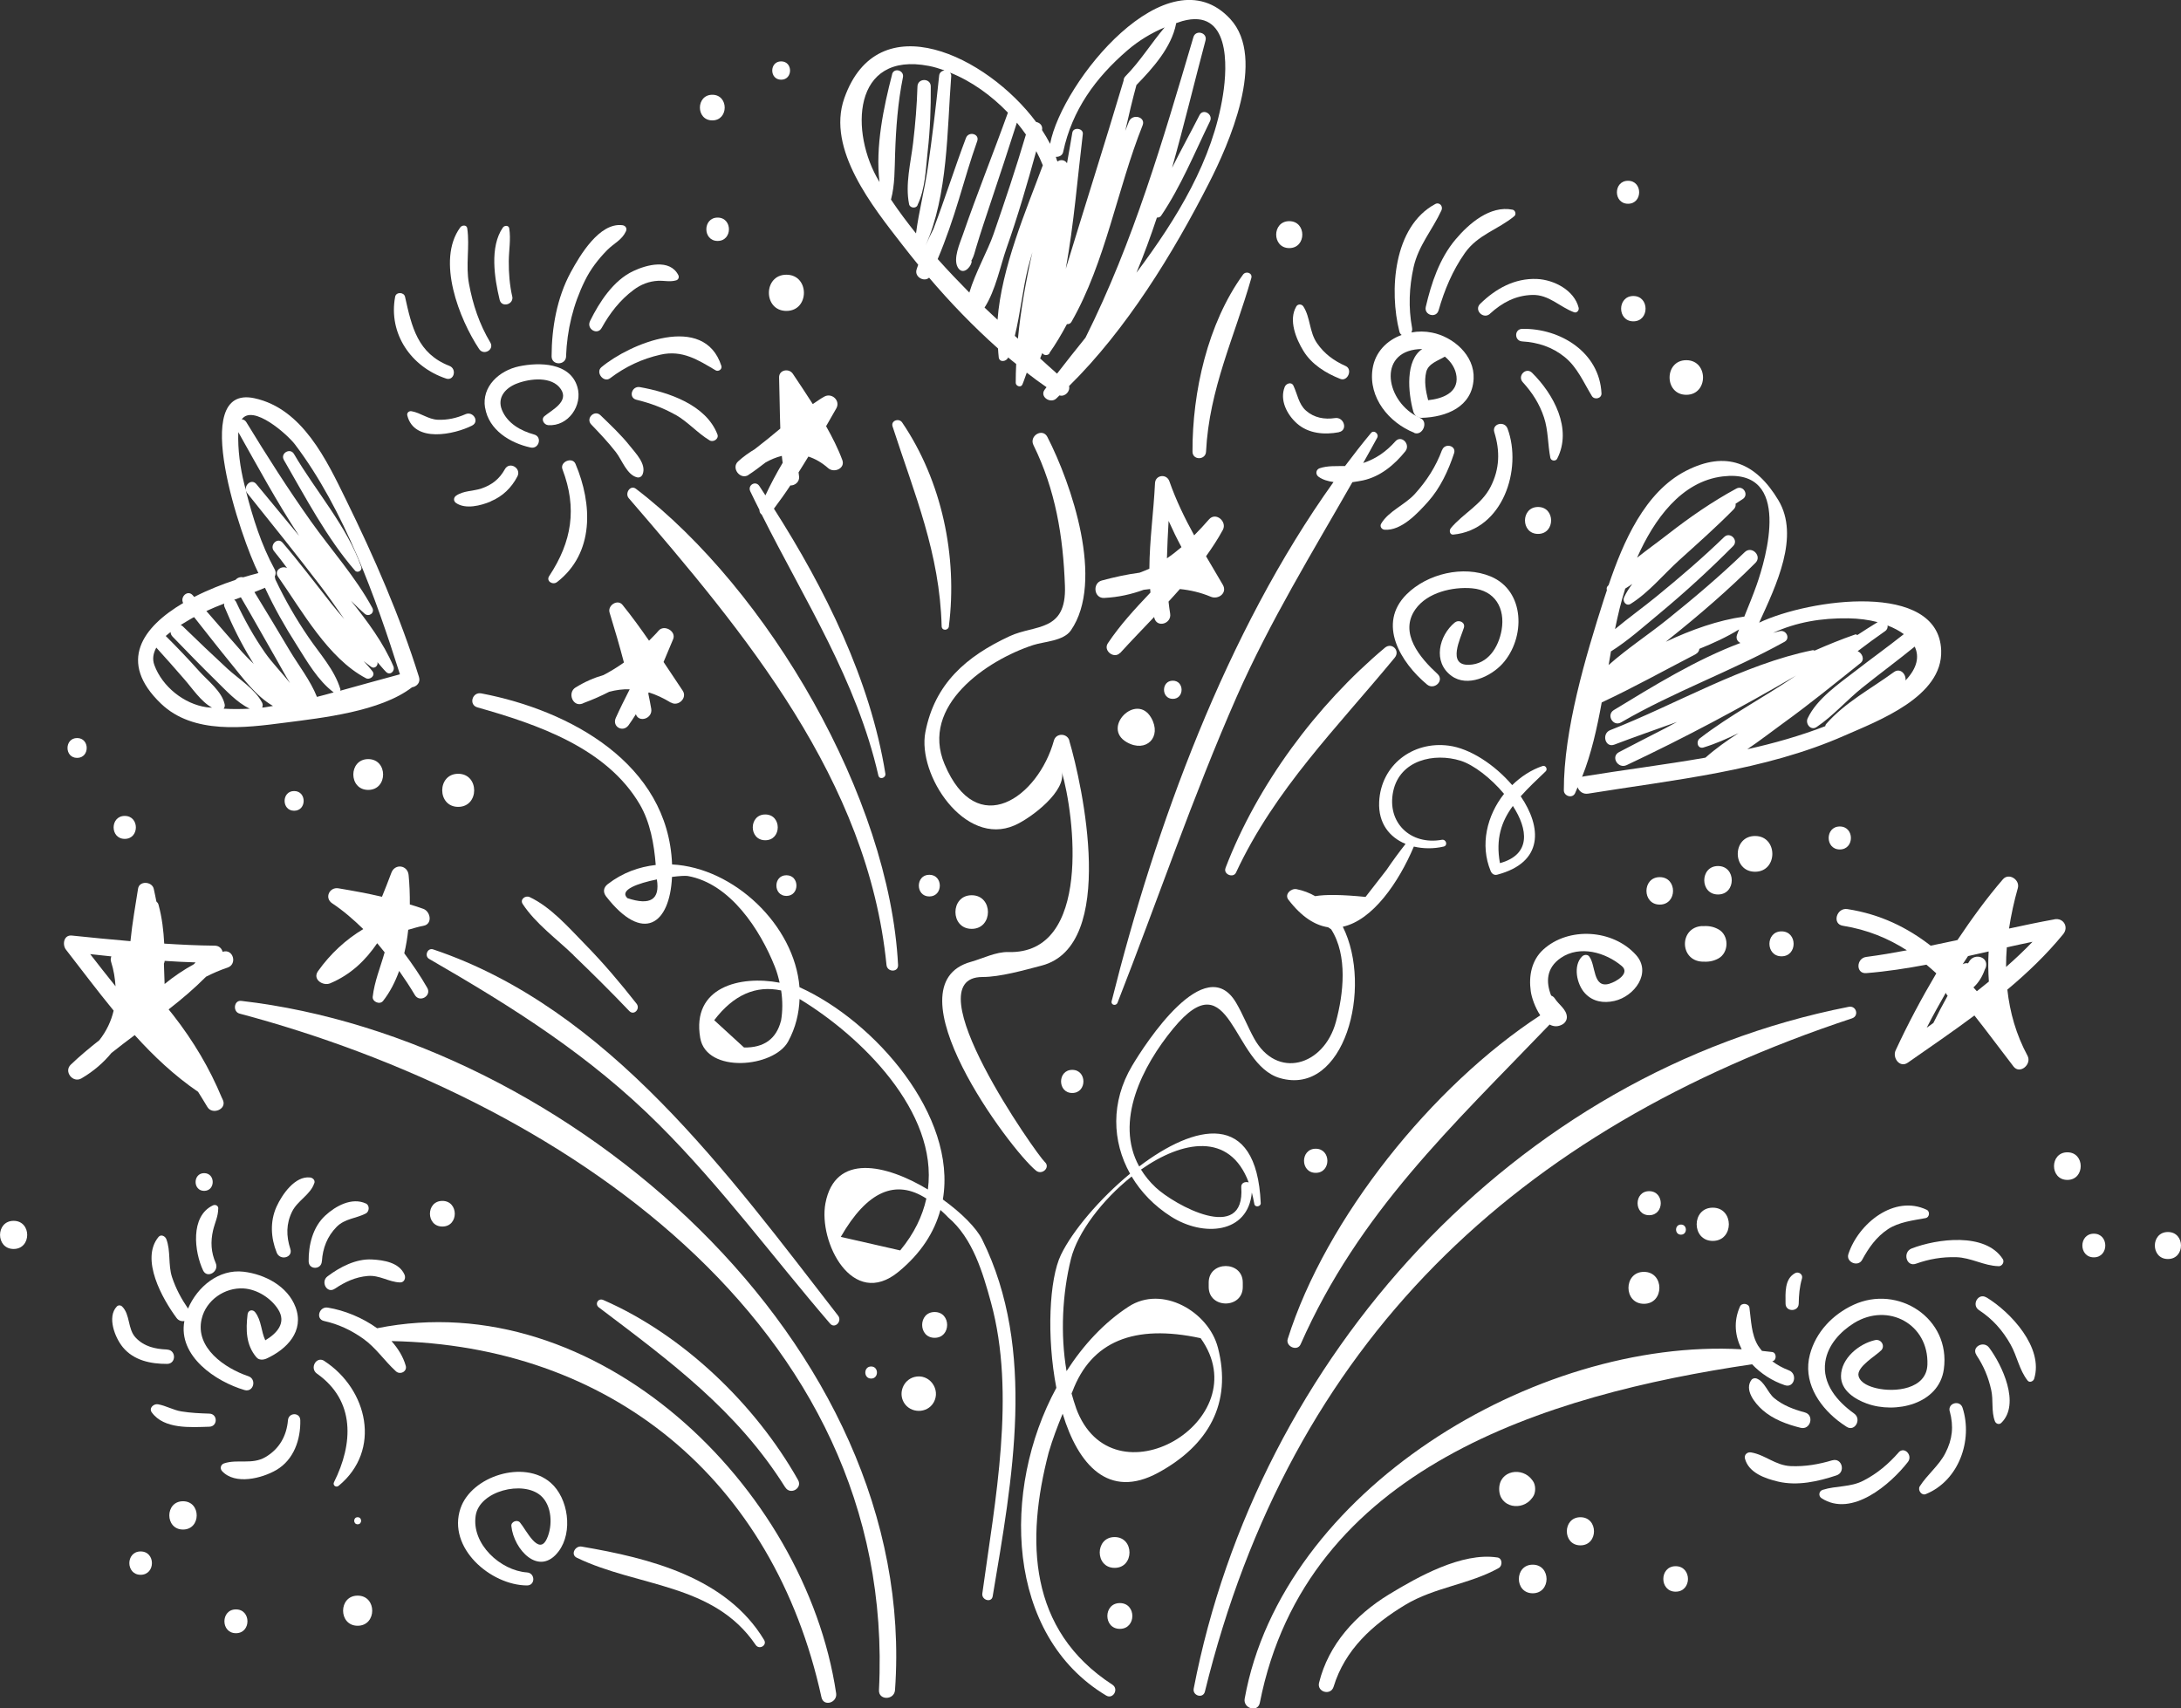 <svg xmlns="http://www.w3.org/2000/svg" id="Capa_2" viewBox="0 0 286.74 224.63"><rect x="0" y="0" width="286.74" height="224.63" fill="#333333" stroke="none"/><defs><style>      .cls-1 {        fill: #fff;        fill-rule: evenodd;      }    </style></defs><g id="Capa_1-2" data-name="Capa_1"><g><path class="cls-1" d="M160.11,177.16c-1.22-4.68-7.3-8.25-11.73-5.36-3.23,2.1-5.95,5.05-8.16,8.48-.83-4.89-.55-10.18.58-14.75.87-3.49,4.12-7.77,7.98-10.84,1.23,2.06,2.98,3.87,5.18,5.27,4.23,2.7,10.12,2.27,10.62-3.16.12.47.24.98.33,1.51.08.48.86.36.84-.12-.54-12.37-8.75-10.32-15.98-4.82-3.27-5.91.4-13.2,4.5-18.16,7.61-9.21,7.66,4.71,14,6.54,8.48,2.45,12.27-11.9,8.27-19.9,3.92-.86,7.34-5.81,9.34-10.54,1.24.29,2.6.31,3.92,0,.59-.14.33-.99-.24-.89-4.09.74-7.27-2.25-6.39-6.39.88-4.1,5.39-5.09,8.85-4.01,1.72.54,3.98,2.28,5.72,4.36-2.25,2.84-3.19,6.7-1.76,10.15.15.35.45.58.85.48,6.17-1.62,5.85-6.28,3.1-10.31.96-1.08,2.07-2.13,3.28-3.28.3-.28,0-.84-.41-.7-1.51.51-2.85,1.4-3.99,2.51-2.3-2.68-5.54-4.83-8.36-5.19-4.72-.62-8.91,2.56-9.13,7.4-.13,2.84,1.39,4.66,3.47,5.52-.87,1.11-1.71,2.25-2.5,3.42-.92,1.18-1.84,2.36-2.76,3.55-3.1-.31-5.29-.33-6.62-.1-.74-.42-1.54-.74-2.45-.92-.71-.14-1.63.67-1.07,1.39,1.75,2.28,3.51,3.36,5.21,3.62.14.09.26.18.41.27,2.2,3.45,1.62,8.49.62,12.18-1.58,5.8-7.78,7.61-10.77,2.13-.84-1.53-1.46-3.15-2.35-4.66-4.05-6.86-11.95,5.4-13.67,8.29-2.83,4.76-2.64,9.95-.27,14.19-4.01,3.31-7.56,7.52-9.08,10.65-1.55,3.19-1.91,10.78-.61,17.51-7.27,13.38-6.65,32.54,6.54,40.45.91.55,1.71-.84.83-1.42-11.07-7.19-11.39-18.98-8.38-30.53.51-1.74,1.15-3.43,1.84-5.1,2.02,6.66,6.01,11.34,12.59,7.74,6.55-3.58,9.73-9.09,7.81-16.47ZM197.2,113.49c-.58-3.19.19-5.48,1.7-7.52,2,3.08,2.41,6.39-1.7,7.52ZM164.17,155.47c-.45-.14-1.02.04-.98.63.55,7.54-8.83,2.3-11.25.03-.8-.75-1.43-1.54-1.93-2.35,5.43-3.82,11.67-4.98,14.16,1.69ZM141.47,185.12c-.22-.62-.41-1.26-.59-1.9.04-.08.07-.17.11-.25,2.47-6.58,8.09-8.92,16.86-7.02,7.74,10.81-11.66,22.19-16.39,9.16Z"></path><path class="cls-1" d="M123.96,157.7c1.87-10.96-8.9-23.41-18.85-27.9h0c-.65-8.14-8.61-15.72-16.75-16.14-.51-13.23-13.41-20.27-25.08-22.49-1.19-.23-1.7,1.5-.51,1.84,7.85,2.22,16.99,5.32,21.35,12.77,1.36,2.33,1.88,5.22,2.09,7.95-2.19.25-4.34,1-6.31,2.52-.57.44-.65,1.05-.21,1.62,4.82,6.19,8.37,3.73,8.66-2.57.99-.13,1.79-.17,2.07-.12,5.6.99,9.52,7.08,11.45,11.92.27.68.47,1.39.63,2.11-5.17-.99-11.6.55-10.44,7.26.81,4.72,9.68,3.92,11.56.47.99-1.82,1.43-3.71,1.5-5.59,8.11,4.91,18.22,14.84,16.87,25.05-5.49-3.31-12.21-4.84-13.47,1.82-.95,5.08,3.55,13.99,9.61,9,2.98-2.45,4.71-5.22,5.51-8.13.33.32.67.59,1.01.97,3.24,2.74,4.56,7.27,5.63,11.17,3.31,12.07.53,26.14-1.13,38.28-.13.88,1.21,1.28,1.36.38,2.56-15.3,5.81-32.39-1.38-46.91-.75-1.52-2.73-3.51-5.18-5.27ZM82.48,118.09c-1.11-1.08,1.38-1.95,3.88-2.46.43,2.64-.85,3.47-3.88,2.46ZM102.67,134.24c-.61,2.36-2.23,3.53-4.85,3.49-1.31-1.2-2.62-2.39-3.92-3.59,2.54-3.34,5.48-4.62,8.8-3.91.2,1.33.21,2.68-.02,4.01ZM118.35,164.41c-2.6-.6-5.21-1.19-7.81-1.78,3.46-6.02,7.21-7.65,11.25-5.04-.51,2.29-1.58,4.58-3.44,6.82Z"></path><path class="cls-1" d="M140.59,97.37c-.29-.99-1.75-1.02-2.03,0-2.07,7.46-10.12,13.23-14.38,3.1-3.23-7.69,5.55-13.67,11.67-15.66,1.41-.46,3.96-.51,4.94-1.92,4.47-6.47.07-19.28-3.09-25.44-.62-1.22-2.43-.15-1.83,1.07,2.9,5.88,3.91,12.02,4.14,18.53.22,6.1-3.96,5.06-7.25,6.59-5.73,2.66-9.87,6.25-11.1,12.63-1.08,5.59,5.17,15.12,11.73,12.25,2.24-.98,6.94-4.59,6.18-7.13,1.71,5.78,4.01,24.11-7.01,23.79-1.6-.05-3.36.85-4.89,1.28-11.01,3.03,5.1,24.67,8.54,27.46.8.64,1.94-.44,1.14-1.15-.99-.88-17.53-24.31-8.18-24.31,2.33,0,5.44-.89,7.78-1.5,10.01-2.62,5.33-23.82,3.63-29.57Z"></path><path class="cls-1" d="M243.48,133.9c.97-.32.58-1.71-.42-1.52-44.13,8.67-77.77,46.3-86.12,89.64-.18.95,1.23,1.36,1.47.4,11.29-45.97,40.94-73.91,85.07-88.52Z"></path><path class="cls-1" d="M173.51,61.56c-.53.18-.59.82-.15,1.13.56.4,1.25.59,1.96.69-14.14,19.77-23.43,45.33-29.17,68.26-.13.51.58.68.77.21,5.27-13.44,9.87-27.07,15.69-40.29,4.34-9.83,9.9-18.89,15.19-28.16.48-.06.94-.15,1.37-.23,2.29-.49,4.16-2.05,5.59-3.83.73-.91-.51-2.21-1.31-1.31-1.21,1.36-2.55,2.29-4.23,2.85.62-1.11,1.24-2.21,1.84-3.32.27-.5-.42-1.09-.81-.63-1.17,1.41-2.31,2.87-3.42,4.35-1.13.02-2.27-.07-3.34.29Z"></path><path class="cls-1" d="M118.07,126.88c-1.12-22.01-17.07-49.32-34.46-62.61-.75-.57-1.49.6-.95,1.23,15.3,17.75,31.46,37.03,33.89,61.38.09.96,1.57,1,1.52,0Z"></path><path class="cls-1" d="M98.4,62.44c.78-.5,1.5-1.06,2.23-1.62.7-.4,1.42-.7,2.16-.88.02.3.07.6.11.91-.83,1.4-1.59,2.83-2.27,4.28-.27-.41-.53-.83-.8-1.23-.5-.75-1.57-.11-1.19.7.38.82.8,1.62,1.2,2.43,0,.26.1.48.31.64,5.64,11.26,12.48,21.78,15.33,34.29.14.61,1.02.34.92-.25-1.98-12.3-7.92-24.28-14.65-34.83.74-.99,1.47-2,2.16-3.05.58.03,1.26-.47,1.14-1.23-.02-.16-.04-.32-.06-.49.43-.69.87-1.38,1.29-2.08.89.29,1.76.78,2.61,1.53.76.67,2.27.04,1.85-1.08-.58-1.56-1.33-3.02-2.13-4.44.45-.78.89-1.57,1.34-2.34.58-1-.57-2.09-1.56-1.56-.54.29-1.02.66-1.53.99-.85-1.33-1.73-2.65-2.62-3.98-.51-.77-1.84-.53-1.81.49.07,2.25.08,4.48.16,6.71-1.1.93-2.22,1.83-3.36,2.71-.75.45-1.49.97-2.19,1.61-.95.87.29,2.48,1.37,1.78Z"></path><path class="cls-1" d="M74.42,46.85c.13-3.48.93-6.8,2.47-9.93.74-1.52,1.76-2.84,2.94-4.04.91-.92,1.91-1.29,2.46-2.46.19-.4-.05-.76-.47-.81-3.02-.37-5.58,3.97-6.8,6.22-1.8,3.34-2.49,7.27-2.5,11.02,0,1.23,1.86,1.22,1.91,0Z"></path><path class="cls-1" d="M77.57,42.23c-.5,1.02.97,1.9,1.53.89,1.08-1.95,2.41-3.67,4.21-5.01.95-.71,2.02-1.13,3.2-1.19.85-.04,1.56.18,2.39-.06.3-.09.42-.42.28-.69-1.12-2.18-4.16-1.36-5.92-.53-2.62,1.23-4.46,4.08-5.69,6.58Z"></path><path class="cls-1" d="M80.2,49.74c2.02-1.53,4.18-2.55,6.65-3.11,2.85-.64,4.91.68,7.23,2.06.38.22.9-.15.76-.58-2.26-7.04-12.04-2.94-15.77.17-.81.67.29,2.09,1.13,1.46Z"></path><path class="cls-1" d="M88.77,54.51c1.67.94,2.9,2.41,4.52,3.39.49.3,1.26-.2,1.03-.79-1.51-3.9-6.43-5.54-10.19-6.21-1.07-.19-1.55,1.39-.46,1.66,1.8.44,3.48,1.05,5.09,1.96Z"></path><path class="cls-1" d="M78.95,54.6c-.8-.77-1.98.41-1.22,1.21,1.13,1.18,2.25,2.36,3.25,3.65.8,1.03,1.43,2.96,2.76,3.3.35.09.64-.11.76-.43.49-1.31-.91-2.72-1.68-3.69-1.16-1.46-2.54-2.75-3.87-4.04Z"></path><path class="cls-1" d="M73.23,76.54c4.94-3.83,4.66-10.28,2.43-15.55-.41-.97-2.09-.27-1.71.72,1.95,5.13,1.24,9.51-1.75,14.04-.44.67.49,1.21,1.02.79Z"></path><path class="cls-1" d="M64.51,65.92c1.56-.64,2.74-1.79,3.51-3.27.57-1.09-1.04-2.04-1.64-.96-.71,1.28-1.7,2.07-3.09,2.54-1.07.36-2.39.28-3.33.95-.35.25-.36.71,0,.96,1.27.86,3.25.34,4.55-.2Z"></path><path class="cls-1" d="M62.07,55.95c1.01-.51.13-1.93-.87-1.49-1.19.52-2.36.78-3.65.73-1.24-.05-2.25-.91-3.44-1.12-.34-.06-.65.2-.56.56.91,3.65,6.2,2.5,8.53,1.32Z"></path><path class="cls-1" d="M58.63,49.77c1.07.36,1.47-1.26.46-1.66-4.19-1.63-4.96-5.13-5.84-9.09-.14-.63-1.18-.66-1.3,0-.91,4.88,2.12,9.23,6.69,10.75Z"></path><path class="cls-1" d="M64.46,45.03c-1.44-2.42-2.29-4.96-2.8-7.71-.46-2.45.12-4.88-.23-7.3-.07-.49-.7-.43-.92-.12-3.18,4.34-.11,12.09,2.48,15.99.6.91,2.04.09,1.47-.86Z"></path><path class="cls-1" d="M67.34,38.97c-.34-1.53-.46-3.05-.45-4.61.01-1.46.29-2.88.06-4.34-.07-.43-.64-.39-.83-.11-1.77,2.54-1.11,6.68-.43,9.51.26,1.08,1.89.62,1.66-.46Z"></path><path class="cls-1" d="M185.92,56.92c1.11.45,1.92-1.47.82-1.94-.18-.08-.35-.18-.52-.27.19.15.43.23.68.23,3.26-.09,6.66-1.44,6.84-5.14.15-3.09-2.7-5.53-5.49-6.07-.89-.18-1.81-.18-2.69-.02.08-.16.13-.35.09-.58-.5-2.68-.39-5.35.2-8.01.64-2.85,2.48-4.9,3.66-7.46.25-.54-.26-1.13-.82-.83-5.52,2.97-6.06,11.44-4.71,16.76.05.22.17.36.3.45-1.94.71-3.5,2.25-3.83,4.48-.56,3.76,2.16,7.06,5.48,8.38ZM187.51,48.9c.27-1.1,1.57-1.48,2.45-2.01.82.67,1.42,1.58,1.53,2.61.24,2.18-1.91,2.93-3.73,3.12-.31-1.22-.55-2.48-.25-3.72ZM187,45.88c-2.27,1.49-1.88,5.74-1.19,8.24.07.24.21.45.41.6-4.22-2.29-5.07-8.81.79-8.83Z"></path><path class="cls-1" d="M189.13,40.82c.77-2.69,1.83-5.23,3.45-7.54,1.71-2.44,4.35-3.07,6.51-4.86.29-.24.13-.78-.23-.85-2.96-.59-5.74,1.82-7.52,3.94-2.1,2.51-3.16,5.71-3.89,8.84-.25,1.09,1.37,1.54,1.68.46Z"></path><path class="cls-1" d="M195.9,41.24c1.61-1.46,3.36-2.4,5.56-2.46,2.19-.06,3.59,1.58,5.49,2.28.36.13.68-.26.6-.59-.57-2.3-3.23-3.69-5.49-3.79-2.92-.12-5.42,1.27-7.46,3.27-.85.83.43,2.09,1.3,1.3Z"></path><path class="cls-1" d="M200.12,44.89c2.08.12,3.98.74,5.61,2.07,1.64,1.33,2.48,3.34,3.55,5.1.33.56,1.3.35,1.27-.34-.26-5.4-5.42-8.57-10.42-8.48-1.07.02-1.06,1.59,0,1.65Z"></path><path class="cls-1" d="M203.83,60.2c.08.41.7.48.89.12,2.03-3.93-.46-8.5-3.29-11.3-.8-.8-1.98.4-1.23,1.23,1.26,1.38,2.2,2.85,2.79,4.63.57,1.71.49,3.57.84,5.33Z"></path><path class="cls-1" d="M190.73,69.47c-.24.29-.12.87.34.82,6.52-.62,9.1-8.61,7.13-13.94-.4-1.07-2.09-.65-1.74.48.77,2.49.71,4.82-.48,7.16-1.2,2.38-3.62,3.51-5.26,5.48Z"></path><path class="cls-1" d="M189.59,59.16c-.82,2.21-2.02,4.07-3.6,5.81-1.3,1.42-3.44,2.24-4.41,3.89-.21.36.07.76.45.79,2.21.17,4.38-2.19,5.73-3.7,1.6-1.79,2.66-4.08,3.41-6.35.33-1.01-1.21-1.4-1.57-.43Z"></path><path class="cls-1" d="M176.02,56.82c1.23-.23.69-2.04-.51-1.85-1.38.21-2.75-.04-3.81-.98-.96-.84-1.13-2.18-1.65-3.28-.26-.55-.96-.29-1.14.15-.7,1.73.28,3.63,1.58,4.8,1.52,1.36,3.63,1.53,5.54,1.17Z"></path><path class="cls-1" d="M170.42,40.31c-1.04,1.77-.03,4.25.95,5.84,1.09,1.78,2.95,2.92,4.84,3.67.97.39,1.66-1.26.71-1.69-1.55-.69-2.81-1.61-3.78-3.02-1.01-1.47-.85-3.36-1.78-4.81-.22-.34-.73-.36-.94,0Z"></path><path class="cls-1" d="M63.78,53.62c.49,2.93,3.28,4.63,5.97,5.22,1.11.25,1.58-1.41.47-1.71-1.75-.48-3.51-1.46-4.23-3.23-.67-1.65.49-2.91,1.96-3.47,1.69-.66,4.62-1.01,5.79.74,1.1,1.64-1.18,2.73-2.16,3.55-.5.42-.05,1.14.49,1.18,2.64.19,4.56-2.6,3.84-5.02-.96-3.24-5.03-3.27-7.68-2.71-2.57.54-4.93,2.64-4.46,5.45Z"></path><path class="cls-1" d="M26.02,143.52c.41.68.85,1.34,1.24,2.02.62,1.08,2.56.34,2.06-.87-.04-.09-.08-.18-.12-.27,0,0,0,0,0,0,0-.02-.02-.03-.03-.05-1.63-3.93-3.74-7.46-6.36-10.83-.22-.28-.43-.55-.64-.8,1.72-1.34,3.38-2.75,4.92-4.3.89-.45,1.82-.86,2.81-1.19,1.33-.43.78-2.49-.58-2.1-.02,0-.04.02-.05.02-.12-.45-.47-.81-1.05-.81-2.22-.02-4.43-.13-6.63-.27-.09-1.72-.28-3.38-.75-5.12-.05-.18-.16-.31-.28-.42-.12-.56-.21-1.11-.35-1.68-.24-.97-1.9-1.07-2.06,0-.31,2.02-.76,4.47-1,6.9-2.57-.22-5.14-.47-7.71-.74-1.07-.11-1.27,1.21-.77,1.85,2.06,2.65,4.11,5.39,6.27,8.02-.33,1.41-.96,2.72-1.88,3.89-1.29,1.02-2.56,2.07-3.75,3.21-.96.91.27,2.47,1.4,1.81,1.6-.94,2.9-2.07,3.94-3.34,1.01-.8,2.03-1.58,3.06-2.35,2.5,2.77,5.21,5.32,8.29,7.43ZM21.65,126.34c1.35.09,2.71.16,4.06.2-.08.08-.14.17-.22.24-1.35.74-2.64,1.61-3.85,2.6-.02-.89-.05-1.79-.09-2.68.06-.11.09-.23.1-.37ZM11.85,125.45c.93.1,1.86.21,2.79.3-.09.21-.12.45-.03.73.35,1.09.51,2.16.58,3.2-1.13-1.4-2.24-2.82-3.34-4.24Z"></path><path class="cls-1" d="M270.1,120.88c-2,.36-3.99.78-5.97,1.21.27-1.78.66-3.56,1.16-5.33.3-1.08-1.18-2.06-1.97-1.14-2.18,2.53-4.12,5.22-5.97,7.98-1.17.26-2.34.49-3.52.74-3.06-2.37-6.58-4.13-10.95-4.81-1.43-.22-2.05,1.96-.6,2.19,3.25.52,5.99,1.67,8.42,3.23-1.77.33-3.55.64-5.34.87-1.33.17-1.4,2.24,0,2.13,2.66-.21,5.29-.62,7.91-1.11.44.37.87.75,1.3,1.14-1.94,3.28-3.74,6.65-5.35,10.13-.45.97.55,2.36,1.61,1.61,2.92-2.04,5.88-4.06,8.75-6.2,1.67,2.1,3.28,4.3,4.96,6.47h0c.06.08.12.16.18.24.84,1.08,2.44-.3,1.84-1.42-1.51-2.8-2.32-5.72-2.65-8.69,2.65-2.22,5.14-4.6,7.34-7.29.76-.93.05-2.17-1.14-1.96ZM254.19,134.5c-.29.21-.58.42-.88.63.79-1.56,1.65-3.09,2.51-4.6.04.16.13.29.24.39-.66,1.18-1.28,2.37-1.88,3.59ZM259.9,130.33c-.15-.17-.31-.33-.45-.5.68-.62,1.18-1.44,1.49-2.33,0-.01.02-.02.02-.04,0,0,0,0,0,0,.03-.1.1-.18.12-.27.39-1.34-1.37-1.89-2.11-.89-.09.12-.15.25-.23.36-.25-.05-.5,0-.71.13.24-.36.48-.72.71-1.08.91-.2,1.81-.4,2.71-.61-.08,1.33-.06,2.65.03,3.96-.52.43-1.05.85-1.58,1.27ZM263.74,127.14c0-.86.03-1.72.1-2.58,1.13-.25,2.25-.5,3.38-.73-1.11,1.16-2.28,2.26-3.48,3.31Z"></path><path class="cls-1" d="M147.27,85.86c1.44-1.58,2.96-3.15,4.47-4.74.01.04.02.08.02.12.33,1.37,2.31.77,2.08-.57-.09-.52-.15-1.05-.21-1.57.5-.54,1-1.09,1.49-1.65,1.37.14,2.73.45,4.06,1.01,1,.42,2.22-.49,1.58-1.58-.73-1.25-1.47-2.5-2.2-3.74.79-1.11,1.55-2.25,2.2-3.45.61-1.11-.92-2.42-1.81-1.4-.63.73-1.28,1.42-1.95,2.1-1.25-2.28-2.39-4.62-3.26-7.11-.36-1.03-1.84-.85-1.89.25-.18,3.76-.72,7.5-.74,11.24-.42.2-.85.36-1.29.53-1.66.22-3.32.58-4.97,1.03-1.26.34-1.03,2.36.31,2.29,1.87-.09,3.58-.48,5.2-1.07.29-.04.57-.07.85-.1.01.16.03.31.04.46-2,2.11-3.98,4.24-5.6,6.67-.65.98.84,2.12,1.62,1.25ZM153.63,68.47c.53,1.18,1.09,2.34,1.7,3.47-.62.53-1.25,1.02-1.91,1.47.04-1.65.13-3.29.22-4.94Z"></path><path class="cls-1" d="M88.21,92.37c.94.58,2.19-.59,1.55-1.55-.84-1.26-1.68-2.52-2.52-3.78.43-1,.85-2.01,1.26-3,.43-1.06-1.2-1.97-1.92-1.11-.39.47-.83.87-1.25,1.31-1.11-1.6-2.25-3.18-3.48-4.7-.65-.82-1.99.06-1.71,1,.67,2.18,1.31,4.36,1.89,6.57-.86.61-1.75,1.16-2.69,1.65-1.22.35-2.45.88-3.68,1.64-1.08.67-.38,2.57.89,2.12.09-.04.18-.09.27-.12,0,0,0,0,0,0,1.13-.42,2.22-.9,3.27-1.44.9-.24,1.8-.36,2.7-.33-.63,1.24-1.26,2.49-1.83,3.76-.52,1.15.92,1.97,1.67.98.35-.47.65-.97.97-1.46.38,1.16,2.23.58,2.02-.71-.11-.68-.26-1.36-.39-2.03.02-.04.05-.09.07-.13.95.3,1.91.74,2.89,1.34Z"></path><path class="cls-1" d="M31.71,131.6c-.97-.11-1.13,1.43-.22,1.67,41.51,11.05,86.52,40.45,84.07,88.95-.07,1.37,2.01,1.35,2.11,0,3.25-45.57-43.09-85.7-85.96-90.62Z"></path><path class="cls-1" d="M56.42,126.08c11.08,6.4,21.12,12.7,30.26,21.83,8.14,8.13,14.97,17.42,22.45,26.12.64.74,1.63-.32,1.05-1.05-14.31-18.44-30.13-40.39-53.23-48.15-.75-.25-1.19.87-.53,1.25Z"></path><path class="cls-1" d="M50.36,131.61c.9-1.14,1.59-2.49,2.12-3.95.73,1.04,1.43,2.1,2.07,3.18.63,1.03,2.23.1,1.62-.96-.91-1.59-1.94-3.09-3.02-4.54.24-1.01.41-2.05.52-3.09.66-.18,1.31-.4,1.99-.52,1.24-.21.96-1.87,0-2.23-.59-.22-1.18-.4-1.78-.58.01-1.35-.04-2.66-.16-3.87-.13-1.31-1.79-1.54-2.26-.31-.4,1.05-.8,2.11-1.24,3.17-1.89-.44-3.81-.79-5.72-1.11-1.19-.2-1.88,1.27-.83,1.97,1.48.98,2.82,2.15,4.09,3.39-2.3,1.38-4.32,3.24-5.95,5.53-.77,1.08.66,2,1.6,1.6,2.73-1.15,4.66-3.04,6.18-5.27.34.39.65.8.98,1.2-.55,1.95-1.34,3.82-1.57,5.84-.07.66.93,1.08,1.35.56Z"></path><path class="cls-1" d="M230.33,179.36c1.17,1.25,2.7,2.23,4.32,2.77,1.25.43,1.73-1.49.54-1.95-.81-.31-1.54-.71-2.19-1.2.6-.08.6-1.12,0-1.21-.45-.06-.9-.1-1.35-.15-.18-.22-.35-.44-.51-.68-.9-1.47-.91-3.34-1.14-5-.08-.57-1.01-.68-1.24-.16-.89,2-.64,3.94.22,5.63-27.21-1.53-60.46,18.74-65.34,45.94-.23,1.29,1.73,1.86,1.99.55,6.08-30.85,37.59-40.51,64.71-44.52Z"></path><path class="cls-1" d="M49.59,174.65c-1.96-1.42-4.34-2.37-6.49-2.72-1.14-.19-1.65,1.51-.49,1.76,1.9.42,3.54,1.2,5.12,2.31,1.7,1.2,2.81,2.93,4.33,4.31.55.5,1.51.02,1.28-.75-.35-1.21-1.02-2.27-1.87-3.23,28.69.56,50.23,18.05,56.53,46.84.28,1.28,2.11.71,1.93-.53-4.06-27.22-31.49-53.79-60.34-48Z"></path><path class="cls-1" d="M41.33,155.57c.13-.4-.21-.71-.57-.75-1.98-.23-3.68,2.25-4.4,3.83-.88,1.95-.76,4.1.02,6.05.43,1.09,2.17.67,1.79-.49-.55-1.69-.56-3.31.24-4.92.73-1.46,2.42-2.21,2.91-3.73Z"></path><path class="cls-1" d="M42.32,165.85c.11-1.75.7-3.28,1.94-4.54,1.09-1.1,2.55-1.09,3.84-1.76.47-.25.52-1.08,0-1.31-1.85-.85-3.98.33-5.34,1.59-1.64,1.51-2.21,3.88-2.18,6.03.02,1.12,1.66,1.11,1.73,0Z"></path><path class="cls-1" d="M44.02,169.45c1.33-.9,2.71-1.54,4.32-1.68,1.57-.14,2.76.8,4.25.85.57.02.79-.59.59-1.03-.7-1.59-2.72-1.91-4.29-1.99-2.1-.11-4.21,1-5.83,2.22-.95.71-.07,2.33.95,1.63Z"></path><path class="cls-1" d="M42.64,178.94c-1.05-.68-1.97.96-.97,1.67,5.07,3.58,4.77,9.22,2.24,14.28-.2.4.27.75.61.47,5.69-4.68,3.82-12.7-1.88-16.41Z"></path><path class="cls-1" d="M37.86,186.73c-.18,2.09-1.15,3.8-2.97,4.86-1.74,1.02-3.66.23-5.43.82-.44.15-.58.66-.27,1.01,1.71,1.87,5.27.96,7.16-.15,2.29-1.35,3.19-4.01,3.13-6.54-.03-1.06-1.53-1.03-1.62,0Z"></path><path class="cls-1" d="M27.54,185.87c-1.24-.04-2.46-.09-3.68-.29-1.08-.17-2.02-.75-3.09-.94-.55-.1-1.23.49-.82,1.06,1.62,2.25,5.14,1.96,7.58,1.89,1.11-.04,1.11-1.68,0-1.72Z"></path><path class="cls-1" d="M21.97,177.44c-1.58-.06-3.03-.39-4.14-1.57-1.07-1.14-.69-3.03-1.78-4.09-.19-.18-.5-.2-.69,0-1.32,1.38-.24,4.12.8,5.37,1.43,1.73,3.66,2.19,5.81,2.18,1.21-.01,1.21-1.83,0-1.88Z"></path><path class="cls-1" d="M24.73,172.07c-.89-1.3-1.61-2.63-2.11-4.14-.54-1.65-.15-3.45-.76-5.02-.15-.38-.7-.66-1.02-.27-2.43,2.93.53,8.17,2.38,10.66.27.36.67.46,1.02.39-.86,4.62,4.12,7.97,7.91,9.08,1.18.34,1.64-1.43.5-1.82-3.11-1.05-7.02-3.74-6.14-7.52.58-2.51,3.07-4.17,5.51-4.02,1.78.11,3.59,1.26,4.54,2.74,1.15,1.8-.18,3.18-1.68,4.08-.56-1.17-.49-2.6-1.33-3.69-.33-.43-.94-.28-1,.27-.24,2.05-.22,4.02,1.16,5.65.33.4.91.36,1.33.17,2.69-1.23,4.99-3.61,3.82-6.75-1.04-2.78-4.05-4.34-6.84-4.67-3.25-.38-6.08,1.98-7.3,4.85Z"></path><path class="cls-1" d="M28.7,158.89c0-.38-.39-.55-.71-.4-3.01,1.43-2.44,6.12-1.29,8.55.53,1.13,2.15.15,1.66-.97-.62-1.42-.69-2.8-.35-4.29.23-.99.68-1.84.68-2.88Z"></path><path class="cls-1" d="M243.01,164.89c-.35,1.07,1.28,1.75,1.81.76.87-1.6,1.85-3,3.39-4.03,1.42-.94,3.32-1.16,4.96-1.46.5-.09.6-.87.14-1.09-4.26-2.03-8.98,1.8-10.3,5.82Z"></path><path class="cls-1" d="M262.75,166.49c.47.01.82-.55.55-.96-2.3-3.53-8.66-2.65-11.96-1.38-1.24.47-.72,2.47.55,2.01,1.74-.62,3.44-.91,5.29-.86,1.96.05,3.65,1.14,5.57,1.18Z"></path><path class="cls-1" d="M261.15,170.59c-1.07-.65-2,.99-.97,1.67,1.79,1.17,3.11,2.66,4.16,4.53.87,1.56,1.13,3.33,2.24,4.74.25.31.74.1.85-.23,1.29-4.1-3.08-8.78-6.26-10.71Z"></path><path class="cls-1" d="M259.84,178.17c.96,1.43,1.58,2.92,1.95,4.6.3,1.35-.01,2.79.48,4.09.13.35.56.51.85.22,2.54-2.49.08-7.63-1.61-9.89-.73-.97-2.37-.07-1.66.97Z"></path><path class="cls-1" d="M256.34,185.57c.53,1.98.36,3.67-.58,5.49-.85,1.66-2.36,2.8-3.36,4.36-.31.48.21,1.27.79,1.03,4.34-1.76,6.21-7.08,4.83-11.35-.34-1.07-1.98-.63-1.69.47Z"></path><path class="cls-1" d="M249.61,190.98c-1.34,1.52-2.81,2.77-4.62,3.7-1.7.89-3.59.65-5.36,1.21-.51.16-.59.82-.15,1.1,3.99,2.59,9.08-1.84,11.36-4.77.67-.87-.48-2.1-1.24-1.24Z"></path><path class="cls-1" d="M240.91,192c-1.81.54-3.58.85-5.48.77-2.02-.09-3.36-1.49-5.21-1.8-.48-.09-.94.29-.81.81.49,1.88,2.67,2.63,4.38,3.03,2.53.59,5.25-.02,7.65-.82,1.25-.41.73-2.36-.54-1.98Z"></path><path class="cls-1" d="M230.91,181.24c-.19-.07-.49,0-.62.16-1.02,1.32.42,3.09,1.43,3.99,1.39,1.23,3.23,1.9,5,2.34,1.31.34,1.86-1.67.56-2.02-1.44-.39-2.85-.91-4.01-1.87-.9-.74-1.26-2.21-2.36-2.6Z"></path><path class="cls-1" d="M236,167.4c-1.41.76-1.26,2.64-1.25,4.01,0,1.11,1.71,1.11,1.73,0,.02-1.14.11-2.21.43-3.31.16-.54-.45-.96-.91-.7Z"></path><path class="cls-1" d="M247.32,177.56c.57-.6,0-1.53-.79-1.36-2.11.47-4.47,2.39-4.49,4.72-.02,1.9,1.82,3.05,3.38,3.62,3.8,1.39,9.5.09,10.14-4.51.93-6.7-6.03-11.18-11.89-8.46-2.74,1.27-4.94,3.58-5.72,6.53-.91,3.44,1.03,6.59,3.64,8.66.38.3.77.57,1.17.83,1.09.73,2.04-.99,1.01-1.73-2.22-1.59-4.24-3.92-3.79-6.84.34-2.19,1.98-3.95,3.79-5.07,4.45-2.73,9.83.13,9.63,5.49-.12,3.24-4.3,3.66-6.69,3.09-.85-.2-2.11-.64-2.36-1.6-.31-1.2,2.34-2.71,2.97-3.38Z"></path><path class="cls-1" d="M120.72,34.81c-.07.22-.16.42-.22.64-.29.97,1,1.67,1.65,1.06,2.76,3.25,5.83,6.43,9.06,9.31.04.4.04.81.1,1.2.12.68,1.02.51,1.22,0,0,0,0-.02,0-.03.35.3.71.58,1.07.87-.03.82-.07,1.65-.06,2.47,0,.43.67.68.87.24.22-.51.38-1.05.58-1.57.86.67,1.72,1.31,2.6,1.91-.08.11-.17.22-.25.33-.68.92.75,1.87,1.52,1.17.15-.13.29-.29.43-.42.73.22,1.44-.54,1.26-1.23,7.54-7.42,13.69-17.46,18.39-26.68,2.58-5.05,7.63-16.35,2.81-21.58-8.24-8.94-22.15,8.28-23.69,16.41-.31-.6-.67-1.21-1.06-1.81.12-.59-.3-.98-.78-1.06-6.45-8.67-20.79-15.69-25.22-3.12-2.37,6.73,3.81,14.33,7.57,19.19.69.89,1.41,1.79,2.14,2.69ZM133.83,44.53c-.14-.13-.28-.24-.41-.37.72-2.93,1.03-6.05,1.73-8.93.17-.69.39-1.37.58-2.06-.86,3.78-1.54,7.61-1.9,11.36ZM139.78,19.96c1.17-5.49,4.24-9.72,8.44-13.34,1.46-1.26,3.13-2.27,4.9-3.02-1.77,2.09-3.21,4.45-5.15,6.42-.18.18-.25.39-.25.58-2.46,8.25-5.09,16.49-7.6,24.74,1.07-5.91,1.55-12.01,2.24-17.71.09-.78-1.25-.96-1.38-.19-.22,1.35-.47,2.69-.7,4.03-.22-.42-.86-.56-1.23-.23-.03-.04-.04-.09-.08-.12-.05-.16-.1-.33-.16-.5.42.03.87-.17.97-.65ZM137.96,46.43c.85-1.21,1.61-2.49,2.31-3.81.22.01.45-.05.59-.29,4.49-7.85,6.01-17.46,9.36-25.85.45-1.12-1.35-1.59-1.8-.49-.16.4-.32.81-.48,1.21.46-2.05.94-4.07,1.47-6.02,2.16-2.22,4.6-4.94,5.21-8.05,0-.03,0-.05,0-.08.28-.09.55-.2.83-.28,6.24-1.73,5.95,5.84,5.34,9.69-1.34,8.58-6.02,16.24-11.38,23.4.99-2.37,1.87-4.8,2.69-7.25.2,0,.41-.04.55-.24,2.6-3.84,4.4-8.27,6.43-12.43.45-.92-.91-1.73-1.38-.8-1.17,2.3-2.44,4.59-3.61,6.93,1.58-5.6,2.94-11.27,4.4-16.75.28-1.03-1.29-1.46-1.59-.44-4.03,13.62-7.86,26.86-14.19,39.52-1.28,1.59-2.54,3.17-3.74,4.73-.75-.66-1.49-1.33-2.22-2,.1-.23.18-.48.28-.71.18.32.71.39.97.02ZM136.24,19.88c.33.61.61,1.23.86,1.85-2.19,5.92-5.44,13.45-5.95,20.31-.57-.53-1.15-1.06-1.71-1.6,1.45-2.23,2.12-5.63,2.88-7.78,1.48-4.19,2.73-8.48,3.91-12.77ZM132.52,14.79c-1.93,5.38-4.07,10.68-5.94,16.09-.36,1.06-1.32,3.14-.65,4.29.61,1.03,1.6.11,1.8-.65.03-.11,0-.19-.02-.28.02-.03.04-.04.06-.07.27-.49.39-1.05.55-1.58.6-2,1.27-3.99,1.93-5.97,1.17-3.48,2.32-6.98,3.44-10.49.42.51.82,1.03,1.19,1.56-1.3,4.4-2.76,8.75-4.26,13.09-.76,2.2-2.4,5.07-3.18,7.69-1.42-1.44-2.82-2.9-4.16-4.41,1.09-2.58,1.99-5.23,2.8-7.9,0-.02.02-.03.02-.05,0,0,0-.01,0-.02.76-2.53,1.5-5.06,2.38-7.55.33-.94-1.13-1.32-1.48-.41-1.5,3.97-2.77,8.02-4.28,11.99-.37.71-.71,1.43-1.04,2.17h0c2.97-6.62,2.83-15.26,3.38-22.3.01-.2-.07-.32-.15-.44,2.79,1.11,5.43,3,7.61,5.27ZM117.29,9.77c-1.1,4.24-2.23,9.54-1.66,14.16-.01-.02-.02-.03-.04-.06-3.87-6.39-3.59-17.17,6.54-15.2.69.13,1.37.35,2.04.58-.34.07-.66.27-.7.71-.42,4.05-.91,8.08-1.49,12.1-.42,2.89-1.18,5.74-1.55,8.63-1.15-1.44-2.26-2.91-3.29-4.45.52-1.96.47-3.97.54-6,.11-3.39.36-6.76,1.03-10.08.19-.92-1.19-1.32-1.43-.39Z"></path><path class="cls-1" d="M120.62,26.98c1.05-2.18,1.08-4.75,1.35-7.13.32-2.81.42-5.66.4-8.48,0-1.13-1.72-1.13-1.75,0-.07,2.48-.28,4.94-.57,7.4-.31,2.64-1.06,5.45-.53,8.08.1.5.89.61,1.11.14Z"></path><path class="cls-1" d="M37.47,95.02c4.86-.63,12.55-1.45,16.7-4.65.61-.1,1.15-.61.91-1.37-2.49-7.99-5.9-15.77-9.58-23.27-2.56-5.23-5.73-12.01-12.06-13.37-8.74-1.87-1.69,18.58.53,22.99-.63.16-1.3.35-2,.56-.36-.09-.76.05-1,.33-1.79.6-3.67,1.34-5.44,2.25-.07-.07-.13-.15-.19-.22-.68-.77-1.69.22-1.26,1.02-5.3,3.13-8.7,7.7-2.9,13.24,4.25,4.06,10.98,3.18,16.28,2.49ZM32.13,63.72c-.56-2.26-.88-4.57-.8-6.9,2.45,4.34,5.04,9.15,8,13.64-1.87-2.28-3.75-4.55-5.63-6.81-.61-.73-1.55.07-1.37.84-.07-.26-.14-.51-.2-.77ZM32.35,64.55c.03.1.08.2.16.3,3.23,4.02,6.46,8.05,9.6,12.15,1.08,1.42,2.11,2.91,3.15,4.4-.59-.68-1.17-1.37-1.72-2.06-2.12-2.67-4.16-5.4-6.39-7.99-.67-.78-1.77.34-1.12,1.12.58.71,1.15,1.46,1.72,2.23-.71-.4-1.76.33-1.2,1.12,3.14,4.46,6.58,10.73,11.55,13.35.52.28,1.3-.33.88-.89-.36-.48-.78-.91-1.17-1.36.34.26.67.54,1.02.78.43.28.92-.2.79-.64.38.43.74.89,1.14,1.29.53.53,1.22-.14.96-.75-1.32-3.11-3.43-5.92-5.58-8.62.6.59,1.19,1.19,1.81,1.72.54.47,1.35-.11,1-.77-2.18-4.04-5.41-7.63-8.07-11.38-3-4.23-5.8-8.62-8.5-13.05-.16-.25-.37-.35-.6-.36,1.46-2.06,6.02,1.99,7.02,3.32,6.42,8.49,10.57,20.04,13.78,30.2-2.64.7-5.25,1.45-7.85,2.16.02-.08.04-.17,0-.26-.76-2.5-2.68-4.59-4.14-6.73-1.67-2.44-3.14-4.99-4.4-7.67,0-.11-.03-.23-.07-.34.14-.28.18-.61-.02-.98-1.76-3.22-2.86-6.75-3.77-10.3ZM34.84,77.29c1.2,2.59,2.6,5.07,4.14,7.48,1.39,2.19,2.79,4.69,4.89,6.27-.73.2-1.47.41-2.2.59-.86-2.17-2.42-4.14-3.6-6.12-1.52-2.56-3.06-5.12-4.62-7.66.47-.18.93-.38,1.39-.57ZM31.67,78.54c1.57,2.66,3.06,5.36,4.6,8.03.6,1.05,1.2,2.17,1.86,3.25-1.05-1.36-2.32-2.62-3.28-3.99-1.48-2.12-2.72-4.36-3.81-6.69-.06-.13-.15-.21-.25-.28.29-.11.58-.22.86-.32ZM29.49,79.35c-.04.13-.05.27.02.43,1.02,2.46,2.18,4.81,3.58,7.08.08.13.19.29.27.43-.55-.53-1.08-1.06-1.55-1.58-1.57-1.78-3.12-3.58-4.68-5.37.77-.36,1.56-.68,2.35-.98ZM25.3,81.25c.07-.04.14-.07.22-.11,1.6,2.02,3.18,4.06,4.81,6.05,1.51,1.85,3.35,4.38,5.56,5.63-.47.07-.94.18-1.42.22.08-.2.1-.43-.01-.65-.92-1.78-3.06-3.1-4.53-4.44-1.99-1.84-3.95-3.7-5.89-5.59-.09-.09-.19-.14-.29-.18.58-.37,1.13-.68,1.55-.93ZM22.43,83.11c0,.2.08.41.26.6,1.88,1.94,3.77,3.89,5.7,5.78,1.27,1.24,2.76,2.9,4.45,3.69-1.13.06-2.28.07-3.44,0,.12-.15.19-.35.14-.57-.36-1.71-2.24-3.11-3.37-4.38-1.41-1.58-2.88-3.12-4.38-4.61.2-.18.42-.34.63-.51ZM20.55,85.15c1.24,1.35,2.44,2.74,3.65,4.12,1.03,1.16,2.21,2.98,3.68,3.78-.24-.03-.48-.02-.72-.06-2.96-.42-5.82-2.71-6.86-5.53-.31-.82-.14-1.59.25-2.31Z"></path><path class="cls-1" d="M37.31,60.46c2.8,4.84,5.69,10.35,9.37,14.57.32.37.98-.02.82-.47-1.84-5.31-6.03-10.03-8.85-14.87-.5-.86-1.83-.09-1.33.78Z"></path><path class="cls-1" d="M205.6,103.91c0,.76,1.11,1.12,1.47.4.13-.26.22-.54.34-.8.19.52.69.95,1.38.84,11.27-1.82,23.15-2.97,33.71-7.63,4.38-1.93,12.94-5.1,12.71-11.21-.34-9.16-17.34-6.77-23.93-3.64,2.24-4.92,5.38-11.36,2.52-16.11-2.96-4.93-6.87-6.56-12.15-3.85-5.41,2.78-8.26,9.37-10.16,15.01-.05.06-.11.12-.16.18-.12.16-.11.33-.07.51-.13.38-.26.77-.38,1.14-2.41,7.54-5.3,17.22-5.28,25.17ZM248.16,82.24c.82.31,1.54.7,2.14,1.14-2.09,1.66-4.26,3.21-6.37,4.85-2.21,1.71-5.04,3.62-6.27,6.21-.34.7.39,1.67,1.16,1.16,2.18-1.46,3.98-3.55,6.04-5.2,2.27-1.82,4.61-3.54,6.87-5.38.62,1.28.36,2.8-1.21,4.45.11-.82-.69-1.71-1.53-1.1-3.01,2.2-6.4,3.97-8.89,6.81-.09.1-.11.2-.13.3-3.29,1.27-6.73,2.25-10.25,3.03,1.63-1.1,3.19-2.31,4.73-3.43,3.48-2.51,6.81-5.23,10.17-7.91.58-.47.19-1.32-.39-1.55,1.2-.91,2.4-1.8,3.6-2.63.29-.2.38-.49.33-.76ZM211.75,85.68c2.29-1.44,4.38-3.32,6.42-5.01,3.37-2.8,6.6-5.76,9.69-8.87.76-.77-.41-1.94-1.18-1.19-2.84,2.75-5.83,5.31-8.89,7.81-1.76,1.44-3.68,2.81-5.46,4.3.37-1.82.79-3.6,1.33-5.29,0-.01,0-.02.01-.04.32-.19.62-.4.93-.61-.42.56-.8,1.14-1.08,1.76-.24.53.28,1.22.86.86,2.39-1.49,4.28-3.83,6.36-5.72,2.43-2.2,4.89-4.37,7.19-6.71.23-.23.29-.49.25-.74.3-.19.6-.4.91-.59.9-.54.11-1.9-.81-1.4-3.17,1.72-6.1,3.75-8.94,5.96-1.3,1.02-2.74,2.04-4.11,3.13,2.21-5,5.8-10.04,11.27-10.69,9.21-1.1,5.66,10.83,4.45,14.27-.5,1.41-1.07,2.79-1.63,4.18-.03,0-.05-.02-.08-.01-3.33.47-6.84,1.7-10.23,3.3.16-.13.32-.27.48-.39,3.93-3.14,7.74-6.42,11.3-9.98.92-.91-.49-2.31-1.41-1.41-3.26,3.15-6.71,6.07-10.24,8.9-2.44,1.96-5.25,3.8-7.65,5.94.1-.58.2-1.17.3-1.75ZM222.91,86.02c.33-.17.48-.43.51-.71,1.81-.73,3.58-1.54,5.22-2.55-.08.24-.19.47-.27.7-.18.54.08.9.45,1.08-5.85,2.19-11.51,5.7-16.64,8.82-1.04.63-.1,2.24.95,1.62,6.94-4.04,14.5-6.72,21.48-10.59.8-.44.24-1.58-.59-1.41-.31.06-.61.16-.91.23,3.09-1.41,6.35-1.96,9.89-1.91,1.36.02,2.67.19,3.86.5-.91.55-1.8,1.13-2.69,1.71-.07-.08-.16-.13-.28-.08-1.81.63-3.58,1.35-5.33,2.12-.07-.05-.16-.07-.24-.06-9.1,1.84-17.98,7.13-26.62,10.51-1.17.46-.67,2.36.53,1.91,2.62-1,5.42-1.97,8.26-2.99-.55.3-1.11.59-1.66.89-1.99,1.02-3.99,2.04-5.97,3.08-1.14.6-.14,2.25,1,1.71,7.57-3.56,15.04-7.55,22.3-11.79-.04.02-.07.05-.11.07-4.12,2.8-8.65,5.17-12.58,8.21-.54.42-.27,1.42.5,1.19,1.57-.48,3.1-1.15,4.6-1.89-1.53.99-3.01,2.04-4.35,3.23-5.45.95-10.92,1.63-16.05,2.47-.07.01-.11.05-.17.06,1.21-3.03,1.96-6.38,2.58-9.79,4.19-1.96,8.23-4.21,12.33-6.33Z"></path><path class="cls-1" d="M211.62,129.34c-2.27.68-1.78-2.48-2.7-3.6-.22-.27-.67-.22-.9,0-1.25,1.19-.73,3.7.37,4.87,1.03,1.1,2.43,1.32,3.85,1,2.65-.59,4.97-3.72,2.83-6.07-3.04-3.36-8.85-3.71-12.17-.69-1.55,1.41-1.93,3.49-1.65,5.47.11.83.57,2.16,1.25,3.18-14.16,9.23-28.2,26.67-33.2,42.55-.31.98,1.26,1.68,1.69.71,7.68-17.39,19.96-28.73,32.74-42.05.52.28,1.09.33,1.71-.03.34-.2.57-.58.56-.97-.04-1.01-1.08-1.62-1.59-2.43-.13-.2-.3-.31-.48-.38-.7-1.78-.65-3.64,1.29-4.96,2.49-1.69,5.86-.72,7.99,1.07,1.15.97-.73,2.07-1.59,2.32Z"></path><path class="cls-1" d="M103.25,195.57c.66,1.05,2.29.11,1.67-.98-5.6-9.92-15.1-19.08-25.6-23.66-.68-.3-1.17.54-.58.98,9.37,7.09,18.15,13.53,24.5,23.66Z"></path><path class="cls-1" d="M76.46,203.35c-.83-.14-1.5,1.05-.62,1.47,8.02,3.87,17.99,3.32,23.51,11.46.46.68,1.54.07,1.11-.65-4.95-8.23-15.07-10.76-24-12.28Z"></path><path class="cls-1" d="M196.84,204.78c-4.64-.7-10.42,2.54-14.26,4.88-4.36,2.67-7.92,6.56-9.16,11.59-.31,1.24,1.54,1.74,1.91.53,1.49-4.89,5.15-8.19,9.41-10.76,3.86-2.33,8.5-2.71,12.3-4.85.53-.3.49-1.29-.18-1.39Z"></path><path class="cls-1" d="M60.55,198.3c-1.79,5.24,3.99,10.14,8.74,10.16,1.11,0,1.09-1.63,0-1.71-3.49-.24-7.33-3.74-6.75-7.48.5-3.24,6.21-4.66,8.55-2.62,1.49,1.3,1.59,3.94.82,5.64-1.08,2.4-2.74-1.17-3.55-2.11-.36-.42-1.19-.1-1.13.47.31,3.09,3.65,6.74,6.22,3.32,1.91-2.54,1.27-7-1.06-9.02-3.51-3.06-10.4-.86-11.84,3.36Z"></path><path class="cls-1" d="M75.4,125.6c2.49,2.4,4.95,4.83,7.33,7.33.62.65,1.49-.29.96-.96-2.15-2.74-4.37-5.36-6.81-7.85-2.12-2.17-4.47-4.87-7.25-6.17-.56-.26-1.31.31-.91.91,1.69,2.58,4.47,4.59,6.69,6.73Z"></path><path class="cls-1" d="M161.12,114.15c-.31.8,1.02,1.35,1.38.58,5.11-10.97,13.31-19.08,20.87-28.26.75-.91-.38-2.07-1.3-1.3-8.99,7.55-16.77,18.02-20.96,28.98Z"></path><path class="cls-1" d="M191.27,81.84c-2.11,1.75-2.92,5.21-.45,7.02,2.12,1.56,5.21.07,6.72-1.6,3.04-3.38,2.99-9.58-1.57-11.47-3.59-1.49-8.31-.36-11.03,2.34-3.93,3.9-.78,8.99,2.67,11.87.95.79,2.33-.52,1.38-1.39-2.29-2.1-5.09-5.38-2.91-8.49,1.56-2.23,4.91-2.99,7.45-2.77,3.04.27,4.38,2.63,3.89,5.49-.4,2.26-1.78,4.5-4.3,4.57-2.91.09-1.09-3.49-.66-4.87.22-.73-.67-1.11-1.18-.69Z"></path><path class="cls-1" d="M124.75,82.34c1.16-9.17-.91-19.08-6.14-26.79-.42-.62-1.52-.25-1.26.53,2.89,8.93,6.2,16.64,6.45,26.26.02.63.88.6.96,0Z"></path><path class="cls-1" d="M156.78,59.38c0,1.16,1.73,1.14,1.78,0,.42-8.26,3.73-15.03,5.95-22.81.2-.69-.71-.98-1.09-.46-4.65,6.42-6.67,15.45-6.64,23.27Z"></path><path class="cls-1" d="M60.24,101.74c-2.8,0-2.8,4.35,0,4.35s2.8-4.35,0-4.35Z"></path><path class="cls-1" d="M48.41,99.81c-2.61,0-2.61,4.05,0,4.05s2.61-4.05,0-4.05Z"></path><path class="cls-1" d="M47.02,209.8c-2.55,0-2.55,3.96,0,3.96s2.56-3.96,0-3.96Z"></path><path class="cls-1" d="M31.02,211.61c-2.02,0-2.02,3.13,0,3.13s2.02-3.13,0-3.13Z"></path><path class="cls-1" d="M47.02,200.42c.61,0,.61-.93,0-.93s-.6.93,0,.93Z"></path><path class="cls-1" d="M38.67,106.6c1.67,0,1.67-2.59,0-2.59s-1.67,2.59,0,2.59Z"></path><path class="cls-1" d="M148.14,97.59c2.54,1.45,4.66-.68,3.21-3.21-1.93-3.37-6.59,1.29-3.21,3.21Z"></path><path class="cls-1" d="M154.19,89.5c-1.54,0-1.54,2.39,0,2.39s1.54-2.39,0-2.39Z"></path><path class="cls-1" d="M202.21,70.2c2.29,0,2.29-3.54,0-3.54s-2.29,3.54,0,3.54Z"></path><path class="cls-1" d="M223.78,121.76c-3.01.16-3.01,4.52,0,4.68.79.04,1.39-.02,2.11-.4,1.46-.77,1.46-3.11,0-3.87-.72-.38-1.32-.44-2.11-.4Z"></path><path class="cls-1" d="M218.21,118.94c2.33,0,2.33-3.61,0-3.61s-2.33,3.61,0,3.61Z"></path><path class="cls-1" d="M221,162.34c.86,0,.86-1.33,0-1.33s-.86,1.33,0,1.33Z"></path><path class="cls-1" d="M201.44,196.95s.07-.09.1-.14c.39-.53.39-1.53,0-2.07-.03-.05-.07-.09-.1-.14-1.29-1.79-4.34-1.29-4.34,1.18s3.05,2.97,4.34,1.17Z"></path><path class="cls-1" d="M201.51,205.73c-2.43,0-2.43,3.76,0,3.76s2.42-3.76,0-3.76Z"></path><path class="cls-1" d="M207.78,199.49c-2.38,0-2.38,3.7,0,3.7s2.38-3.7,0-3.7Z"></path><path class="cls-1" d="M220.3,205.93c-2.16,0-2.16,3.35,0,3.35s2.16-3.35,0-3.35Z"></path><path class="cls-1" d="M103.39,40.88c3.07,0,3.07-4.76,0-4.76s-3.07,4.76,0,4.76Z"></path><path class="cls-1" d="M94.35,31.68c1.98,0,1.98-3.07,0-3.07s-1.98,3.07,0,3.07Z"></path><path class="cls-1" d="M169.5,32.62c2.29,0,2.29-3.54,0-3.54s-2.29,3.54,0,3.54Z"></path><path class="cls-1" d="M230.74,109.92c-3.03,0-3.03,4.7,0,4.7s3.03-4.7,0-4.7Z"></path><path class="cls-1" d="M225.87,113.87c-2.41,0-2.41,3.74,0,3.74s2.41-3.74,0-3.74Z"></path><path class="cls-1" d="M234.22,125.74c2.12,0,2.12-3.28,0-3.28s-2.12,3.28,0,3.28Z"></path><path class="cls-1" d="M241.88,111.69c1.95,0,1.95-3.02,0-3.02s-1.95,3.02,0,3.02Z"></path><path class="cls-1" d="M225.18,163.16c2.82,0,2.82-4.37,0-4.37s-2.82,4.37,0,4.37Z"></path><path class="cls-1" d="M216.13,167.23c-2.71,0-2.71,4.2,0,4.2s2.71-4.2,0-4.2Z"></path><path class="cls-1" d="M216.82,156.62c-2.03,0-2.03,3.16,0,3.16s2.03-3.16,0-3.16Z"></path><path class="cls-1" d="M58.16,157.9c-2.18,0-2.18,3.37,0,3.37s2.17-3.37,0-3.37Z"></path><path class="cls-1" d="M26.84,154.25c-1.5,0-1.5,2.33,0,2.33s1.5-2.33,0-2.33Z"></path><path class="cls-1" d="M18.49,203.99c-1.98,0-1.98,3.07,0,3.07s1.98-3.07,0-3.07Z"></path><path class="cls-1" d="M24.06,197.39c-2.4,0-2.4,3.72,0,3.72s2.4-3.72,0-3.72Z"></path><path class="cls-1" d="M100.61,107.09c-2.19,0-2.19,3.39,0,3.39s2.19-3.39,0-3.39Z"></path><path class="cls-1" d="M120.19,181.06c-1.42.39-2.1,2.07-1.36,3.34.85,1.46,3.07,1.49,3.92,0,.98-1.71-.57-3.88-2.57-3.34Z"></path><path class="cls-1" d="M122.88,172.51c-2.19,0-2.19,3.39,0,3.39s2.19-3.39,0-3.39Z"></path><path class="cls-1" d="M114.53,179.67c-1.02,0-1.02,1.59,0,1.59s1.02-1.59,0-1.59Z"></path><path class="cls-1" d="M146.54,202.1c-2.61,0-2.61,4.05,0,4.05s2.61-4.05,0-4.05Z"></path><path class="cls-1" d="M147.23,210.78c-2.19,0-2.19,3.39,0,3.39s2.19-3.39,0-3.39Z"></path><path class="cls-1" d="M172.98,151.04c-2.05,0-2.05,3.17,0,3.17s2.04-3.17,0-3.17Z"></path><path class="cls-1" d="M140.97,143.71c1.96,0,1.96-3.04,0-3.04s-1.96,3.04,0,3.04Z"></path><path class="cls-1" d="M158.91,168.63v.59c0,2.89,4.48,2.89,4.48,0v-.59c0-2.89-4.48-2.89-4.48,0Z"></path><path class="cls-1" d="M127.75,117.71c-2.85,0-2.85,4.42,0,4.42s2.85-4.42,0-4.42Z"></path><path class="cls-1" d="M122.18,117.87c1.84,0,1.84-2.85,0-2.85s-1.84,2.85,0,2.85Z"></path><path class="cls-1" d="M103.39,117.8c1.76,0,1.76-2.72,0-2.72s-1.75,2.72,0,2.72Z"></path><path class="cls-1" d="M102.7,10.48c1.56,0,1.56-2.41,0-2.41s-1.56,2.41,0,2.41Z"></path><path class="cls-1" d="M93.65,15.83c2.17,0,2.17-3.37,0-3.37s-2.18,3.37,0,3.37Z"></path><path class="cls-1" d="M16.4,110.3c1.95,0,1.95-3.02,0-3.02s-1.95,3.02,0,3.02Z"></path><path class="cls-1" d="M10.14,99.65c1.68,0,1.68-2.61,0-2.61s-1.69,2.61,0,2.61Z"></path><path class="cls-1" d="M221.7,51.91c2.93,0,2.93-4.55,0-4.55s-2.93,4.55,0,4.55Z"></path><path class="cls-1" d="M214.74,42.25c2.14,0,2.14-3.33,0-3.33s-2.15,3.33,0,3.33Z"></path><path class="cls-1" d="M214.04,26.79c1.95,0,1.95-3.02,0-3.02s-1.95,3.02,0,3.02Z"></path><path class="cls-1" d="M1.79,160.52c-2.38,0-2.38,3.7,0,3.7s2.38-3.7,0-3.7Z"></path><path class="cls-1" d="M271.8,151.51c-2.34,0-2.34,3.63,0,3.63s2.34-3.63,0-3.63Z"></path><path class="cls-1" d="M275.28,162.21c-2.01,0-2.01,3.11,0,3.11s2.01-3.11,0-3.11Z"></path><path class="cls-1" d="M285.02,161.99c-2.29,0-2.29,3.55,0,3.55s2.29-3.55,0-3.55Z"></path></g></g></svg>